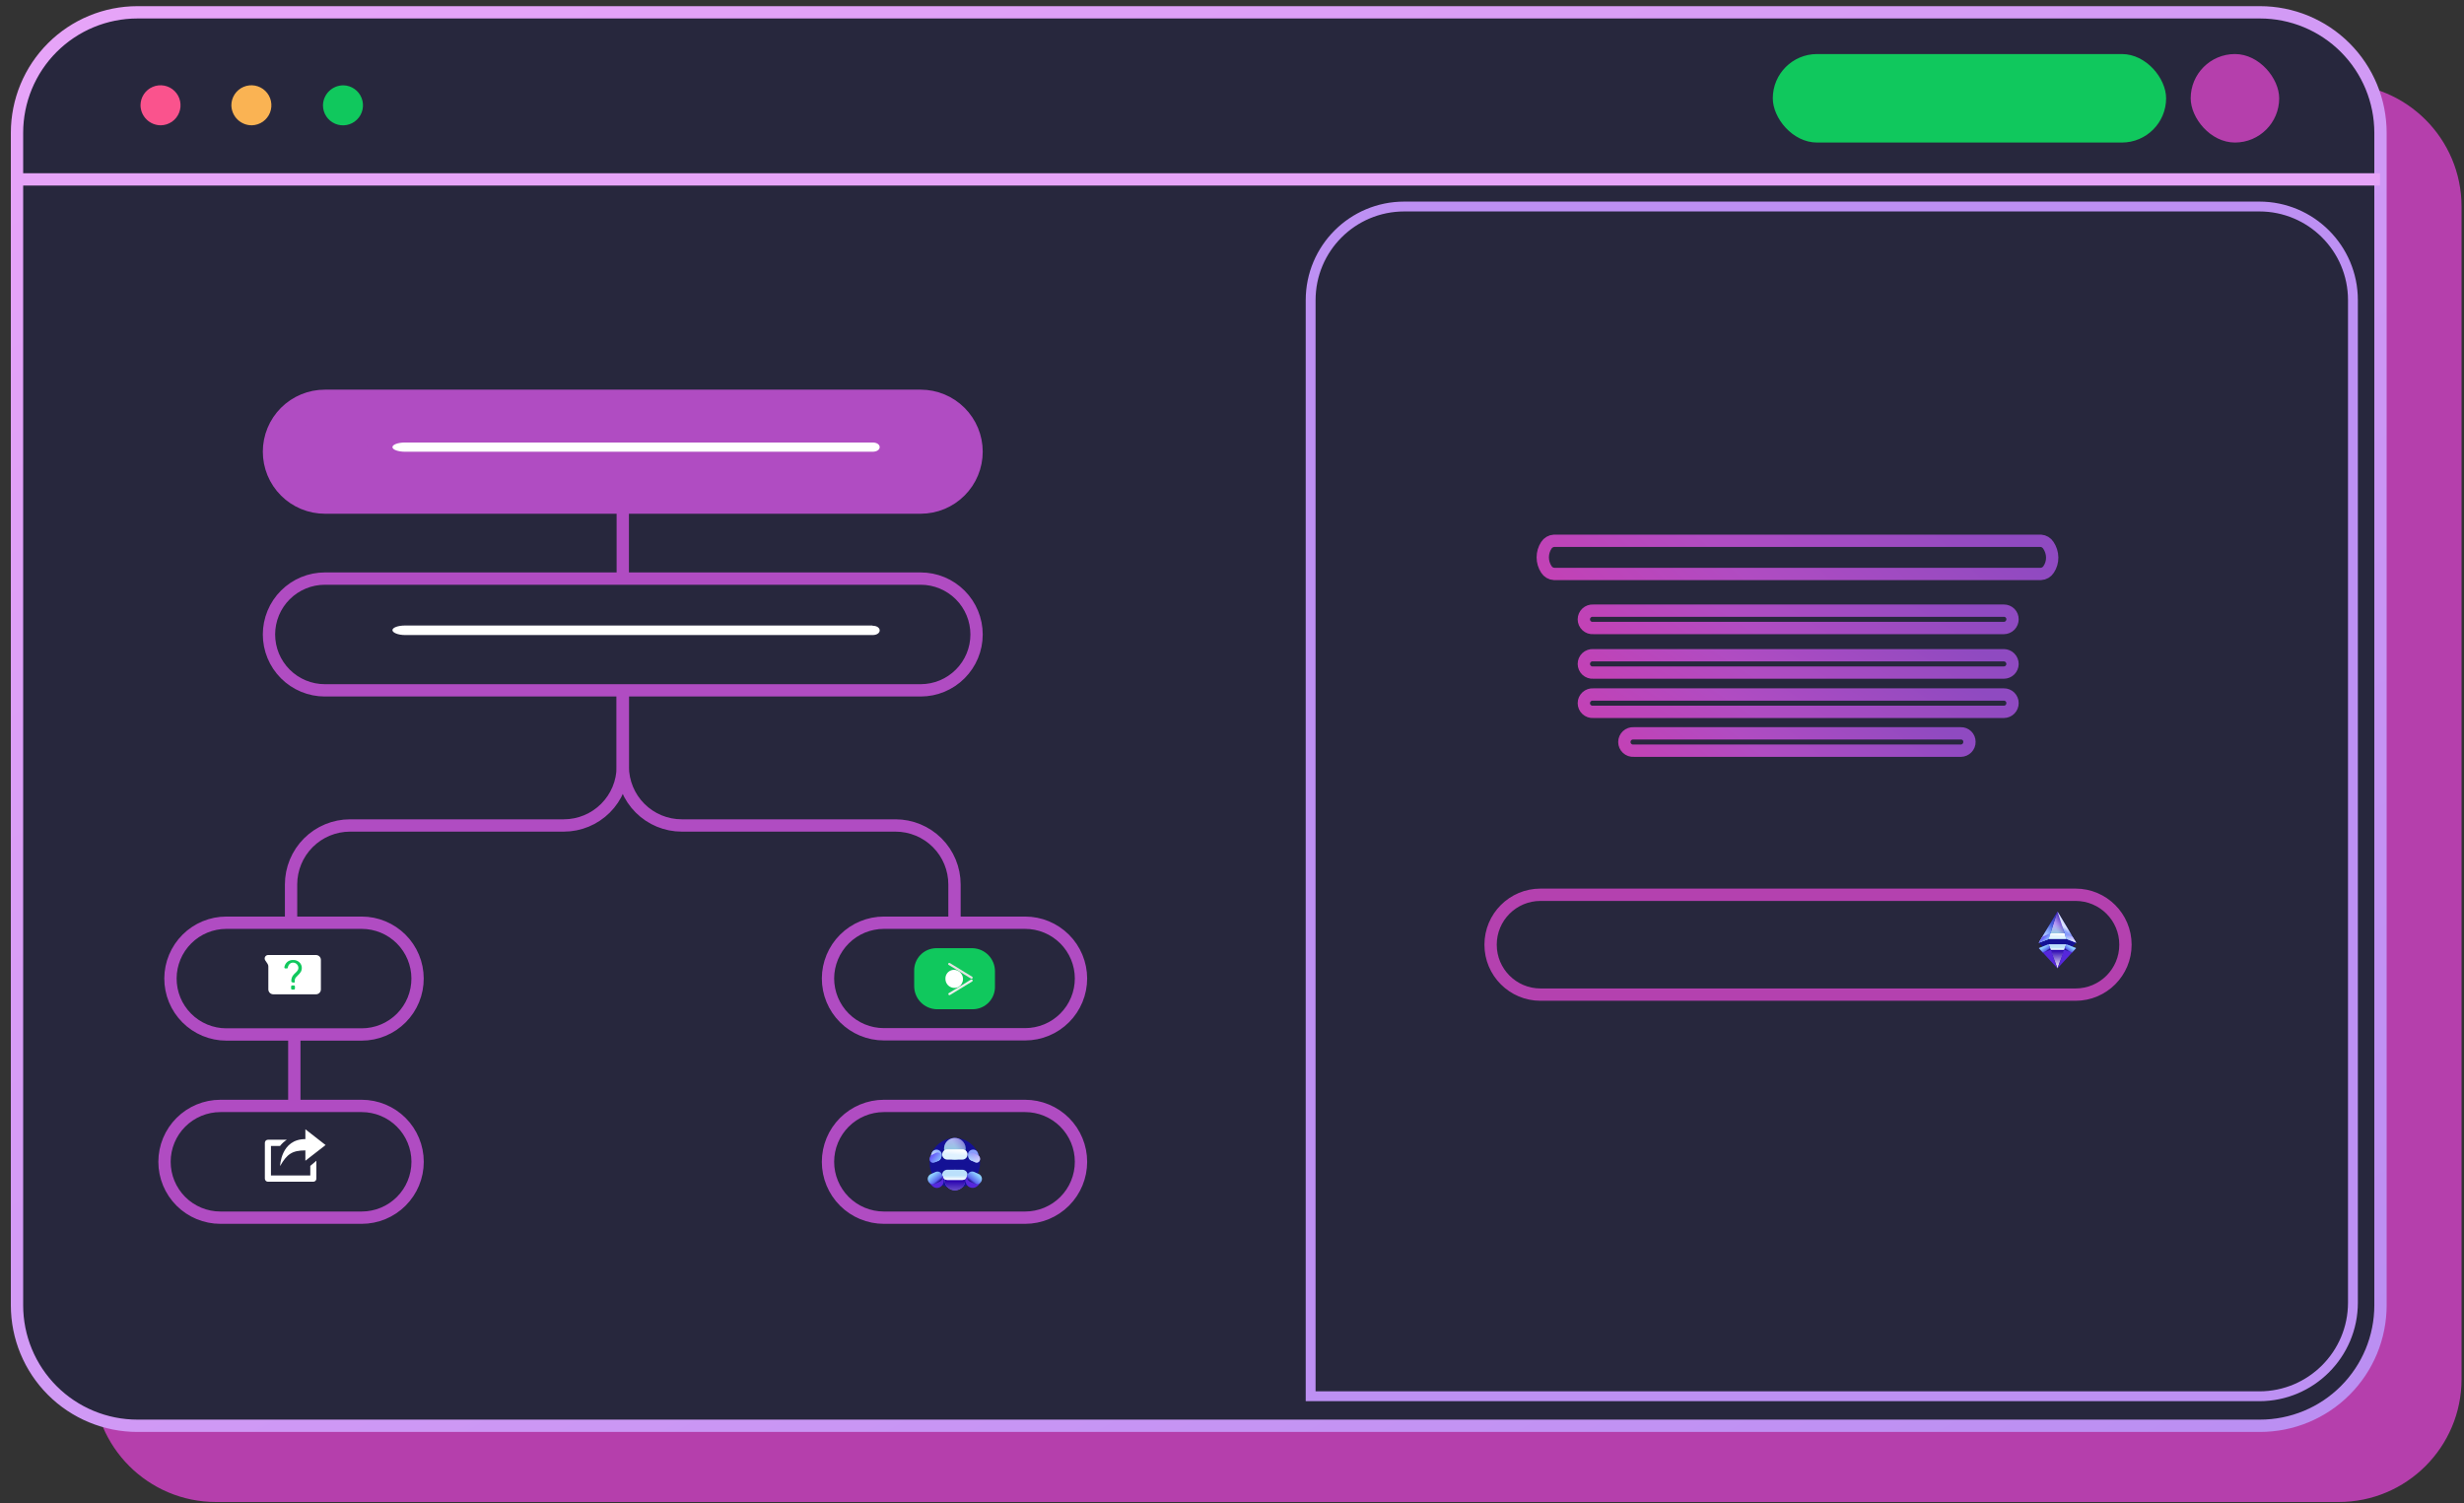 <svg width="200" height="122" viewBox="0 0 200 122" fill="none" xmlns="http://www.w3.org/2000/svg">
<rect x="0" y="0" width="200" height="122" fill="#333333" stroke="none"/>
<path d="M189.825 6.797H17.543C12.034 6.797 7.567 11.264 7.567 16.773V111.943C7.567 117.453 12.034 121.92 17.543 121.92H189.825C195.335 121.92 199.801 117.453 199.801 111.943V16.773C199.801 11.264 195.335 6.797 189.825 6.797Z" fill="#B53FAC"/>
<path d="M11.158 1H183.443C186.037 1 188.523 2.03 190.357 3.864C192.191 5.697 193.221 8.184 193.221 10.777V105.947C193.222 107.231 192.97 108.503 192.479 109.691C191.988 110.878 191.268 111.956 190.36 112.865C189.452 113.774 188.374 114.495 187.187 114.987C186 115.479 184.728 115.732 183.443 115.732H11.158C8.565 115.732 6.078 114.702 4.245 112.868C2.411 111.034 1.381 108.548 1.381 105.955V10.777C1.381 8.184 2.411 5.697 4.245 3.864C6.078 2.03 8.565 1 11.158 1Z" fill="#27273D" stroke="url(#paint0_linear_10958_1658)"/>
<path d="M13.054 10.17C13.374 10.165 13.686 10.066 13.95 9.885C14.214 9.703 14.418 9.448 14.537 9.15C14.657 8.853 14.685 8.527 14.619 8.213C14.554 7.9 14.397 7.612 14.168 7.388C13.94 7.163 13.65 7.011 13.335 6.951C13.021 6.891 12.695 6.925 12.4 7.049C12.105 7.173 11.853 7.382 11.676 7.649C11.499 7.916 11.405 8.23 11.405 8.55C11.412 8.982 11.588 9.395 11.897 9.698C12.205 10.002 12.621 10.171 13.054 10.17Z" fill="#FA538D"/>
<path d="M20.452 10.17C20.772 10.16 21.081 10.057 21.342 9.873C21.602 9.688 21.803 9.431 21.919 9.134C22.034 8.836 22.059 8.511 21.991 8.199C21.923 7.887 21.764 7.602 21.535 7.38C21.305 7.157 21.016 7.008 20.702 6.949C20.388 6.891 20.064 6.926 19.77 7.051C19.476 7.176 19.225 7.385 19.049 7.651C18.873 7.918 18.78 8.23 18.78 8.549C18.788 8.986 18.968 9.401 19.281 9.705C19.595 10.009 20.016 10.176 20.452 10.17Z" fill="#FAB353"/>
<path d="M27.883 6.926C28.202 6.934 28.512 7.037 28.773 7.221C29.034 7.404 29.236 7.661 29.352 7.958C29.468 8.256 29.494 8.581 29.427 8.893C29.359 9.205 29.201 9.49 28.972 9.713C28.743 9.936 28.454 10.086 28.14 10.146C27.826 10.205 27.502 10.17 27.208 10.046C26.914 9.922 26.663 9.714 26.486 9.448C26.309 9.182 26.215 8.869 26.215 8.55C26.222 8.114 26.402 7.698 26.714 7.394C27.027 7.09 27.447 6.922 27.883 6.926Z" fill="#10C85D"/>
<path d="M50.55 56.27V62.216C50.55 63.486 50.045 64.704 49.147 65.602C48.249 66.5 47.031 67.004 45.761 67.004H28.414C27.144 67.004 25.926 67.509 25.028 68.407C24.13 69.305 23.625 70.523 23.625 71.793V74.854" stroke="#B04CC2"/>
<path d="M50.55 56.27V62.216C50.55 63.486 51.055 64.704 51.953 65.602C52.851 66.5 54.069 67.004 55.339 67.004H72.686C73.956 67.004 75.174 67.509 76.073 68.407C76.971 69.305 77.475 70.523 77.475 71.793V74.854" stroke="#B04CC2"/>
<path d="M78.976 81.921H76.023C75.532 81.907 75.067 81.7 74.727 81.347C74.387 80.993 74.198 80.52 74.203 80.03V78.832C74.194 78.592 74.234 78.352 74.32 78.127C74.405 77.902 74.535 77.697 74.701 77.523C74.867 77.349 75.067 77.21 75.288 77.114C75.508 77.018 75.746 76.967 75.987 76.965H78.94C79.43 76.978 79.895 77.184 80.236 77.537C80.576 77.89 80.764 78.362 80.76 78.852V80.05C80.768 80.29 80.728 80.53 80.643 80.755C80.557 80.981 80.428 81.186 80.262 81.361C80.095 81.535 79.896 81.675 79.675 81.771C79.454 81.867 79.217 81.918 78.976 81.921Z" fill="#10C85D"/>
<path d="M77.008 80.616C76.993 80.627 76.982 80.641 76.976 80.659C76.97 80.676 76.969 80.694 76.974 80.712C76.978 80.729 76.989 80.745 77.003 80.756C77.017 80.768 77.034 80.775 77.052 80.776C77.067 80.78 77.082 80.78 77.096 80.776L78.916 79.663C78.931 79.652 78.942 79.637 78.948 79.62C78.954 79.602 78.955 79.583 78.949 79.566C78.944 79.548 78.933 79.532 78.919 79.521C78.904 79.51 78.886 79.504 78.868 79.503C78.855 79.499 78.841 79.499 78.828 79.503L77.008 80.616Z" fill="#EDEDED"/>
<path d="M76.741 79.445C76.736 79.319 76.765 79.193 76.827 79.082C76.888 78.971 76.978 78.879 77.088 78.816C77.198 78.752 77.323 78.72 77.449 78.723C77.576 78.725 77.699 78.763 77.806 78.831C77.914 78.896 78.003 78.988 78.066 79.097C78.129 79.207 78.163 79.33 78.165 79.457C78.168 79.583 78.138 79.707 78.08 79.819C78.021 79.931 77.935 80.026 77.83 80.096C77.718 80.159 77.591 80.192 77.462 80.19C77.334 80.189 77.207 80.153 77.097 80.087C76.986 80.021 76.895 79.927 76.832 79.814C76.77 79.701 76.738 79.574 76.741 79.445Z" fill="white"/>
<path d="M77.004 78.324C76.987 78.316 76.972 78.302 76.964 78.284C76.956 78.266 76.954 78.246 76.958 78.228C76.963 78.209 76.974 78.192 76.99 78.18C77.005 78.169 77.025 78.163 77.044 78.164H77.088L78.912 79.282C78.928 79.291 78.941 79.306 78.948 79.323C78.956 79.341 78.957 79.36 78.953 79.378C78.948 79.397 78.938 79.413 78.924 79.425C78.909 79.437 78.891 79.444 78.872 79.445C78.857 79.449 78.842 79.449 78.828 79.445L77.004 78.324Z" fill="#E3E3E3"/>
<path d="M75.687 93.464C75.862 93.134 76.123 92.858 76.442 92.665C76.762 92.473 77.128 92.371 77.501 92.371C77.874 92.371 78.24 92.473 78.56 92.665C78.879 92.858 79.141 93.134 79.315 93.464C79.506 93.828 79.583 94.242 79.536 94.65C79.489 95.059 79.32 95.444 79.051 95.755C78.859 95.978 78.621 96.157 78.354 96.279C78.086 96.402 77.795 96.465 77.501 96.465C77.207 96.465 76.916 96.402 76.648 96.279C76.381 96.157 76.143 95.978 75.951 95.755C75.684 95.443 75.516 95.058 75.469 94.65C75.422 94.242 75.498 93.829 75.687 93.464Z" fill="#141195"/>
<path d="M76.657 93.01C76.708 92.826 76.819 92.662 76.972 92.546C77.124 92.43 77.311 92.367 77.503 92.367C77.695 92.367 77.882 92.43 78.034 92.546C78.187 92.662 78.298 92.826 78.349 93.01C78.385 93.141 78.391 93.278 78.366 93.411C78.34 93.544 78.284 93.669 78.202 93.777C78.12 93.885 78.015 93.972 77.893 94.032C77.772 94.093 77.638 94.124 77.503 94.124C77.368 94.124 77.234 94.093 77.113 94.032C76.992 93.972 76.886 93.885 76.804 93.777C76.722 93.669 76.666 93.544 76.641 93.411C76.615 93.278 76.621 93.141 76.657 93.01Z" fill="url(#paint1_linear_10958_1658)"/>
<path d="M76.657 93.01C76.708 92.826 76.819 92.662 76.972 92.546C77.124 92.43 77.311 92.367 77.503 92.367C77.695 92.367 77.882 92.43 78.034 92.546C78.187 92.662 78.298 92.826 78.349 93.01C78.385 93.141 78.391 93.278 78.366 93.411C78.34 93.544 78.284 93.669 78.202 93.777C78.12 93.885 78.015 93.972 77.893 94.032C77.772 94.093 77.638 94.124 77.503 94.124C77.368 94.124 77.234 94.093 77.113 94.032C76.992 93.972 76.886 93.885 76.804 93.777C76.722 93.669 76.666 93.544 76.641 93.411C76.615 93.278 76.621 93.141 76.657 93.01Z" fill="url(#paint2_linear_10958_1658)"/>
<path d="M78.309 96.055C78.251 96.22 78.143 96.363 78 96.464C77.857 96.566 77.686 96.62 77.511 96.62C77.336 96.62 77.165 96.566 77.022 96.464C76.879 96.363 76.771 96.22 76.713 96.055C76.673 95.928 76.664 95.794 76.685 95.664C76.706 95.533 76.757 95.409 76.835 95.302C76.912 95.194 77.014 95.106 77.131 95.045C77.249 94.984 77.379 94.951 77.511 94.949C77.644 94.95 77.775 94.983 77.892 95.044C78.01 95.105 78.112 95.192 78.19 95.3C78.268 95.408 78.319 95.532 78.34 95.663C78.361 95.794 78.35 95.928 78.309 96.055Z" fill="url(#paint3_linear_10958_1658)"/>
<path d="M78.309 96.055C78.251 96.22 78.143 96.363 78 96.464C77.857 96.566 77.686 96.62 77.511 96.62C77.336 96.62 77.165 96.566 77.022 96.464C76.879 96.363 76.771 96.22 76.713 96.055C76.673 95.928 76.664 95.794 76.685 95.664C76.706 95.533 76.757 95.409 76.835 95.302C76.912 95.194 77.014 95.106 77.131 95.045C77.249 94.984 77.379 94.951 77.511 94.949C77.644 94.95 77.775 94.983 77.892 95.044C78.01 95.105 78.112 95.192 78.19 95.3C78.268 95.408 78.319 95.532 78.34 95.663C78.361 95.794 78.35 95.928 78.309 96.055Z" fill="url(#paint4_linear_10958_1658)"/>
<path d="M76.889 94.127H78.118C78.227 94.127 78.331 94.084 78.408 94.006C78.485 93.929 78.529 93.825 78.529 93.716C78.529 93.607 78.485 93.502 78.408 93.425C78.331 93.348 78.227 93.305 78.118 93.305H76.889C76.78 93.305 76.675 93.348 76.598 93.425C76.521 93.502 76.478 93.607 76.478 93.716C76.478 93.825 76.521 93.929 76.598 94.006C76.675 94.084 76.78 94.127 76.889 94.127Z" fill="#E0F2FF"/>
<path d="M76.889 94.127H78.118C78.227 94.127 78.331 94.084 78.408 94.006C78.485 93.929 78.529 93.825 78.529 93.716C78.529 93.607 78.485 93.502 78.408 93.425C78.331 93.348 78.227 93.305 78.118 93.305H76.889C76.78 93.305 76.675 93.348 76.598 93.425C76.521 93.502 76.478 93.607 76.478 93.716C76.478 93.825 76.521 93.929 76.598 94.006C76.675 94.084 76.78 94.127 76.889 94.127Z" fill="url(#paint5_linear_10958_1658)"/>
<path d="M78.118 94.949H76.889C76.779 94.949 76.674 94.993 76.597 95.07C76.519 95.148 76.476 95.253 76.476 95.362C76.476 95.472 76.519 95.577 76.597 95.654C76.674 95.732 76.779 95.775 76.889 95.775H78.118C78.227 95.775 78.332 95.732 78.41 95.654C78.487 95.577 78.531 95.472 78.531 95.362C78.531 95.253 78.487 95.148 78.41 95.07C78.332 94.993 78.227 94.949 78.118 94.949Z" fill="#BBE0FB"/>
<path d="M78.118 94.949H76.889C76.779 94.949 76.674 94.993 76.597 95.07C76.519 95.148 76.476 95.253 76.476 95.362C76.476 95.472 76.519 95.577 76.597 95.654C76.674 95.732 76.779 95.775 76.889 95.775H78.118C78.227 95.775 78.332 95.732 78.41 95.654C78.487 95.577 78.531 95.472 78.531 95.362C78.531 95.253 78.487 95.148 78.41 95.07C78.332 94.993 78.227 94.949 78.118 94.949Z" fill="url(#paint6_linear_10958_1658)"/>
<path d="M75.632 93.576C75.428 93.975 75.755 94.398 76.134 94.239C76.202 94.209 76.262 94.164 76.31 94.107C76.358 94.05 76.392 93.984 76.41 93.912C76.432 93.861 76.443 93.805 76.444 93.75C76.445 93.694 76.435 93.639 76.414 93.587C76.394 93.536 76.363 93.489 76.324 93.449C76.286 93.409 76.239 93.377 76.188 93.355C76.137 93.333 76.082 93.321 76.027 93.32C75.971 93.32 75.916 93.33 75.864 93.35C75.812 93.371 75.765 93.401 75.725 93.44C75.685 93.479 75.653 93.525 75.632 93.576Z" fill="url(#paint7_linear_10958_1658)"/>
<path d="M75.632 93.576C75.428 93.975 75.755 94.398 76.134 94.239C76.202 94.209 76.262 94.164 76.31 94.107C76.358 94.05 76.392 93.984 76.41 93.912C76.432 93.861 76.443 93.805 76.444 93.75C76.445 93.694 76.435 93.639 76.414 93.587C76.394 93.536 76.363 93.489 76.324 93.449C76.286 93.409 76.239 93.377 76.188 93.355C76.137 93.333 76.082 93.321 76.027 93.32C75.971 93.32 75.916 93.33 75.864 93.35C75.812 93.371 75.765 93.401 75.725 93.44C75.685 93.479 75.653 93.525 75.632 93.576Z" fill="url(#paint8_linear_10958_1658)"/>
<path d="M75.592 96.205C75.527 96.132 75.48 96.045 75.454 95.951C75.427 95.856 75.423 95.757 75.44 95.661C75.457 95.565 75.496 95.474 75.553 95.395C75.611 95.315 75.685 95.25 75.771 95.204C75.849 95.172 75.933 95.157 76.018 95.161C76.102 95.164 76.185 95.185 76.26 95.223C76.336 95.261 76.403 95.314 76.456 95.38C76.509 95.445 76.548 95.521 76.569 95.603C76.781 96.269 76.031 96.728 75.604 96.193L75.592 96.205Z" fill="#5627DC"/>
<path d="M75.963 95.122L75.528 95.313C75.471 95.345 75.421 95.389 75.383 95.442C75.345 95.495 75.32 95.556 75.308 95.62C75.297 95.684 75.3 95.75 75.317 95.813C75.334 95.876 75.365 95.934 75.408 95.984C75.46 96.047 75.53 96.094 75.61 96.116C75.689 96.138 75.773 96.135 75.851 96.107L76.282 95.916C76.373 95.869 76.445 95.791 76.482 95.695C76.52 95.6 76.521 95.493 76.485 95.397C76.471 95.343 76.446 95.293 76.412 95.249C76.377 95.206 76.334 95.17 76.285 95.144C76.236 95.118 76.181 95.102 76.126 95.099C76.07 95.095 76.015 95.103 75.963 95.122Z" fill="url(#paint9_linear_10958_1658)"/>
<path d="M79.415 96.208C79.478 96.134 79.525 96.046 79.55 95.952C79.576 95.858 79.58 95.759 79.562 95.663C79.545 95.567 79.506 95.476 79.448 95.397C79.391 95.318 79.317 95.253 79.231 95.206C79.153 95.175 79.069 95.161 78.985 95.165C78.901 95.168 78.818 95.19 78.743 95.227C78.668 95.265 78.601 95.318 78.548 95.383C78.494 95.448 78.455 95.524 78.433 95.605C78.372 95.733 78.361 95.878 78.401 96.014C78.441 96.149 78.531 96.265 78.651 96.338C78.772 96.412 78.915 96.438 79.054 96.412C79.193 96.385 79.317 96.308 79.403 96.196L79.415 96.208Z" fill="#5627DC"/>
<path d="M75.496 93.888C75.34 94.163 75.572 94.474 75.843 94.363L76.186 94.215C76.236 94.192 76.28 94.159 76.314 94.117C76.349 94.074 76.373 94.025 76.386 93.972C76.408 93.916 76.413 93.855 76.401 93.796C76.389 93.737 76.36 93.683 76.317 93.641C76.275 93.598 76.221 93.569 76.162 93.557C76.103 93.545 76.042 93.55 75.987 93.573L75.651 93.736C75.591 93.768 75.541 93.816 75.508 93.876L75.496 93.888Z" fill="url(#paint10_linear_10958_1658)"/>
<path d="M79.367 93.566C79.57 93.965 79.235 94.364 78.864 94.217C78.799 94.186 78.741 94.142 78.695 94.087C78.649 94.031 78.615 93.967 78.597 93.897C78.575 93.847 78.563 93.792 78.562 93.737C78.562 93.682 78.572 93.628 78.592 93.576C78.613 93.525 78.643 93.479 78.681 93.439C78.72 93.4 78.766 93.368 78.816 93.347C78.867 93.325 78.921 93.313 78.976 93.312C79.031 93.312 79.086 93.322 79.137 93.342C79.188 93.363 79.235 93.393 79.274 93.431C79.314 93.47 79.345 93.516 79.367 93.566Z" fill="#889FFC"/>
<path d="M79.367 93.566C79.57 93.965 79.235 94.364 78.864 94.217C78.799 94.186 78.741 94.142 78.695 94.087C78.649 94.031 78.615 93.967 78.597 93.897C78.575 93.847 78.563 93.792 78.562 93.737C78.562 93.682 78.572 93.628 78.592 93.576C78.613 93.525 78.643 93.479 78.681 93.439C78.72 93.4 78.766 93.368 78.816 93.347C78.867 93.325 78.921 93.313 78.976 93.312C79.031 93.312 79.086 93.322 79.137 93.342C79.188 93.363 79.235 93.393 79.274 93.431C79.314 93.47 79.345 93.516 79.367 93.566Z" fill="url(#paint11_linear_10958_1658)" fill-opacity="0.7"/>
<path d="M79.506 93.889C79.658 94.157 79.427 94.464 79.163 94.348L78.808 94.189C78.761 94.168 78.719 94.137 78.686 94.097C78.653 94.058 78.629 94.011 78.617 93.961C78.545 93.69 78.78 93.466 79.016 93.582L79.371 93.754C79.43 93.784 79.479 93.831 79.51 93.889H79.506Z" fill="url(#paint12_linear_10958_1658)"/>
<path d="M79.506 93.889C79.658 94.157 79.427 94.464 79.163 94.348L78.808 94.189C78.761 94.168 78.719 94.137 78.686 94.097C78.653 94.058 78.629 94.011 78.617 93.961C78.545 93.69 78.78 93.466 79.016 93.582L79.371 93.754C79.43 93.784 79.479 93.831 79.51 93.889H79.506Z" fill="url(#paint13_linear_10958_1658)"/>
<path d="M79.044 95.118L79.475 95.309C79.532 95.341 79.582 95.384 79.62 95.437C79.658 95.49 79.684 95.551 79.696 95.615C79.708 95.679 79.705 95.745 79.688 95.808C79.671 95.872 79.641 95.93 79.598 95.98C79.549 96.047 79.478 96.095 79.398 96.118C79.318 96.14 79.232 96.135 79.155 96.103L78.72 95.912C78.629 95.865 78.559 95.786 78.522 95.69C78.485 95.595 78.485 95.489 78.521 95.393C78.535 95.339 78.56 95.289 78.594 95.245C78.629 95.202 78.672 95.166 78.721 95.14C78.77 95.114 78.825 95.099 78.88 95.095C78.936 95.091 78.991 95.099 79.044 95.118Z" fill="url(#paint14_linear_10958_1658)"/>
<path d="M25.186 95.415H21.993V93.021H22.727C22.882 92.823 23.068 92.652 23.278 92.514H21.742C21.709 92.515 21.676 92.522 21.646 92.535C21.616 92.548 21.589 92.567 21.566 92.591C21.544 92.615 21.526 92.643 21.514 92.673C21.503 92.704 21.497 92.737 21.498 92.769V95.667C21.497 95.733 21.522 95.796 21.568 95.844C21.613 95.892 21.676 95.92 21.742 95.922H25.433C25.466 95.922 25.499 95.915 25.529 95.901C25.559 95.888 25.587 95.869 25.61 95.846C25.633 95.822 25.651 95.794 25.663 95.763C25.675 95.733 25.681 95.7 25.68 95.667V94.218L25.186 94.637V95.415ZM24.787 93.364V94.218L26.427 92.945L24.787 91.664V92.462C22.791 92.462 22.735 94.649 22.735 94.649C23.286 93.691 23.701 93.38 24.779 93.38L24.787 93.364Z" fill="white"/>
<path d="M25.628 80.708H22.18C22.075 80.708 21.973 80.666 21.898 80.591C21.823 80.516 21.781 80.415 21.781 80.309V78.449C21.782 78.37 21.758 78.292 21.713 78.226L21.53 77.954C21.502 77.912 21.485 77.863 21.483 77.812C21.48 77.761 21.492 77.711 21.516 77.666C21.541 77.621 21.576 77.584 21.62 77.558C21.664 77.532 21.715 77.519 21.765 77.52H25.648C25.754 77.52 25.856 77.562 25.93 77.636C26.005 77.711 26.047 77.813 26.047 77.919V80.313C26.047 80.367 26.036 80.42 26.014 80.469C25.992 80.519 25.961 80.563 25.922 80.6C25.883 80.637 25.837 80.665 25.786 80.684C25.736 80.703 25.682 80.711 25.628 80.708Z" fill="white"/>
<path d="M23.725 79.735C23.714 79.734 23.703 79.731 23.693 79.727C23.683 79.722 23.674 79.715 23.667 79.707C23.66 79.699 23.654 79.69 23.65 79.679C23.646 79.669 23.645 79.658 23.645 79.647C23.641 79.546 23.656 79.446 23.689 79.352C23.716 79.283 23.752 79.218 23.797 79.16C23.856 79.087 23.922 79.019 23.992 78.957C24.064 78.894 24.125 78.821 24.176 78.741C24.205 78.687 24.22 78.627 24.22 78.565C24.218 78.454 24.174 78.346 24.096 78.266C24.056 78.225 24.008 78.193 23.956 78.171C23.903 78.149 23.846 78.138 23.789 78.138C23.735 78.136 23.682 78.145 23.633 78.165C23.583 78.185 23.538 78.216 23.502 78.254C23.427 78.334 23.378 78.434 23.362 78.541C23.36 78.552 23.357 78.562 23.351 78.571C23.346 78.58 23.339 78.588 23.33 78.595C23.322 78.601 23.312 78.606 23.302 78.608C23.291 78.611 23.281 78.611 23.27 78.609H23.154C23.142 78.607 23.131 78.603 23.12 78.597C23.11 78.59 23.102 78.581 23.095 78.571C23.088 78.561 23.083 78.55 23.081 78.538C23.079 78.526 23.08 78.513 23.082 78.501C23.109 78.349 23.183 78.21 23.294 78.102C23.36 78.041 23.437 77.994 23.521 77.963C23.606 77.932 23.695 77.919 23.785 77.923C23.88 77.918 23.975 77.932 24.064 77.965C24.153 77.998 24.235 78.049 24.304 78.114C24.366 78.173 24.416 78.244 24.45 78.323C24.484 78.402 24.5 78.487 24.499 78.573C24.5 78.674 24.477 78.774 24.431 78.865C24.359 78.984 24.269 79.092 24.164 79.184C24.1 79.241 24.042 79.304 23.988 79.371C23.963 79.415 23.943 79.462 23.928 79.511C23.924 79.567 23.924 79.623 23.928 79.679C23.929 79.69 23.927 79.7 23.924 79.71C23.92 79.721 23.914 79.73 23.907 79.738C23.899 79.746 23.89 79.752 23.88 79.756C23.87 79.76 23.86 79.763 23.849 79.763L23.725 79.735ZM23.629 80.234V80.078C23.629 80.067 23.63 80.056 23.634 80.045C23.638 80.035 23.643 80.025 23.651 80.017C23.658 80.009 23.667 80.003 23.677 79.998C23.687 79.993 23.698 79.99 23.709 79.99H23.857C23.879 79.991 23.901 80.001 23.916 80.017C23.932 80.034 23.941 80.055 23.941 80.078V80.234C23.941 80.245 23.939 80.257 23.935 80.267C23.931 80.278 23.925 80.288 23.918 80.297C23.91 80.305 23.901 80.312 23.89 80.317C23.88 80.322 23.868 80.325 23.857 80.325H23.709C23.686 80.323 23.666 80.312 23.651 80.295C23.636 80.278 23.628 80.256 23.629 80.234Z" fill="#10C85D"/>
<path d="M26.367 31.926H74.734C75.989 31.926 77.193 32.424 78.08 33.312C78.968 34.2 79.466 35.404 79.466 36.659C79.467 37.281 79.345 37.897 79.107 38.471C78.87 39.046 78.521 39.568 78.082 40.008C77.642 40.448 77.12 40.797 76.546 41.035C75.971 41.273 75.356 41.396 74.734 41.396H26.367C25.745 41.396 25.129 41.273 24.555 41.035C23.98 40.797 23.458 40.448 23.019 40.008C22.579 39.568 22.23 39.046 21.993 38.471C21.755 37.897 21.633 37.281 21.634 36.659C21.634 36.037 21.756 35.422 21.994 34.847C22.232 34.273 22.581 33.752 23.02 33.312C23.459 32.873 23.981 32.524 24.555 32.286C25.13 32.048 25.745 31.926 26.367 31.926Z" fill="#B04CC2"/>
<path d="M26.367 32.129H74.734C75.936 32.13 77.088 32.608 77.938 33.458C78.788 34.308 79.266 35.46 79.267 36.662V36.662C79.267 37.865 78.79 39.019 77.939 39.869C77.089 40.72 75.936 41.199 74.734 41.2H26.367C25.771 41.2 25.181 41.082 24.631 40.854C24.081 40.626 23.581 40.292 23.16 39.87C22.739 39.449 22.405 38.949 22.177 38.398C21.95 37.848 21.833 37.258 21.833 36.662C21.833 36.067 21.951 35.477 22.178 34.927C22.406 34.377 22.74 33.878 23.161 33.457C23.582 33.036 24.082 32.702 24.632 32.474C25.182 32.246 25.771 32.129 26.367 32.129V32.129Z" stroke="#B04CC2"/>
<path d="M18.369 74.898H29.364C30.562 74.9 31.712 75.375 32.561 76.222C33.41 77.069 33.889 78.217 33.893 79.416V79.416C33.896 80.013 33.781 80.604 33.554 81.156C33.328 81.708 32.995 82.21 32.574 82.633C32.153 83.056 31.653 83.392 31.102 83.621C30.551 83.85 29.96 83.969 29.364 83.969H18.369C17.773 83.969 17.182 83.85 16.631 83.621C16.079 83.392 15.579 83.056 15.158 82.633C14.737 82.21 14.403 81.708 14.176 81.156C13.95 80.604 13.834 80.013 13.836 79.416V79.416C13.841 78.217 14.321 77.068 15.171 76.222C16.02 75.375 17.17 74.9 18.369 74.898V74.898Z" stroke="#B04CC2"/>
<path d="M71.741 74.898H83.21C84.409 74.898 85.56 75.374 86.41 76.221C87.259 77.067 87.739 78.216 87.743 79.416V79.416C87.744 80.011 87.627 80.602 87.399 81.152C87.172 81.702 86.838 82.203 86.417 82.624C85.996 83.045 85.496 83.38 84.945 83.608C84.395 83.836 83.805 83.953 83.21 83.953H71.741C70.538 83.952 69.385 83.474 68.535 82.623C67.685 81.772 67.207 80.619 67.207 79.416V79.416C67.212 78.217 67.692 77.068 68.542 76.222C69.391 75.375 70.541 74.9 71.741 74.898V74.898Z" stroke="#B04CC2"/>
<path d="M71.741 89.769H83.21C83.805 89.769 84.395 89.887 84.945 90.115C85.496 90.343 85.996 90.677 86.417 91.099C86.838 91.52 87.172 92.02 87.399 92.571C87.627 93.121 87.744 93.711 87.743 94.307V94.307C87.743 95.509 87.266 96.662 86.415 97.513C85.565 98.363 84.412 98.84 83.21 98.84H71.741C70.539 98.839 69.386 98.361 68.536 97.511C67.686 96.661 67.208 95.509 67.207 94.307C67.207 93.104 67.685 91.951 68.535 91.1C69.385 90.249 70.538 89.771 71.741 89.769V89.769Z" stroke="#B04CC2"/>
<path d="M17.89 89.769H29.364C30.566 89.771 31.719 90.249 32.569 91.1C33.419 91.951 33.897 93.104 33.897 94.307V94.307C33.896 95.509 33.418 96.661 32.568 97.511C31.718 98.361 30.566 98.839 29.364 98.84H17.89C16.688 98.84 15.534 98.363 14.683 97.513C13.833 96.663 13.354 95.51 13.353 94.307V94.307C13.353 93.103 13.831 91.949 14.682 91.099C15.533 90.248 16.687 89.769 17.89 89.769V89.769Z" stroke="#B04CC2"/>
<path d="M50.55 41.395V46.766" stroke="#B04CC2"/>
<path d="M23.889 83.949V89.564" stroke="#B04CC2"/>
<path d="M70.823 50.773H32.883C32.313 50.773 31.854 50.941 31.854 51.149C31.854 51.356 32.313 51.548 32.883 51.548H70.823C71.597 51.548 71.597 50.793 70.823 50.793V50.773Z" fill="white"/>
<path d="M70.823 35.918H32.883C32.313 35.918 31.854 36.086 31.854 36.293C31.854 36.501 32.313 36.668 32.883 36.668H70.823C71.597 36.668 71.597 35.918 70.823 35.918Z" fill="white"/>
<path d="M26.873 34.211H26.905C27.228 34.21 27.547 34.273 27.846 34.395C28.144 34.518 28.415 34.698 28.643 34.926C28.872 35.153 29.053 35.424 29.176 35.722C29.3 36.02 29.364 36.339 29.364 36.661V36.661C29.363 36.983 29.299 37.302 29.175 37.599C29.051 37.897 28.87 38.167 28.642 38.394C28.413 38.621 28.143 38.801 27.845 38.924C27.547 39.046 27.228 39.108 26.905 39.108H26.873C26.225 39.106 25.603 38.848 25.145 38.39C24.686 37.931 24.428 37.31 24.427 36.661V36.661C24.427 36.012 24.685 35.389 25.143 34.93C25.602 34.471 26.224 34.212 26.873 34.211V34.211Z" stroke="#B04CC2"/>
<path d="M26.367 46.965H74.734C75.936 46.966 77.088 47.444 77.938 48.294C78.788 49.144 79.266 50.296 79.267 51.498V51.498C79.267 52.701 78.79 53.854 77.939 54.705C77.089 55.556 75.936 56.035 74.734 56.036H26.367C25.771 56.036 25.181 55.918 24.631 55.69C24.081 55.462 23.581 55.128 23.16 54.706C22.739 54.285 22.405 53.785 22.177 53.234C21.95 52.684 21.833 52.094 21.833 51.498V51.498C21.833 50.903 21.951 50.313 22.178 49.763C22.406 49.213 22.74 48.714 23.161 48.293C23.582 47.872 24.082 47.538 24.632 47.31C25.182 47.082 25.771 46.965 26.367 46.965V46.965Z" stroke="#B04CC2"/>
<path d="M1.182 14.562H193.181" stroke="#E6A4F8"/>
<path d="M165.653 43.895H126.145C126.019 43.901 125.895 43.938 125.786 44.002C125.676 44.066 125.583 44.155 125.515 44.262C125.325 44.552 125.224 44.892 125.224 45.239C125.224 45.587 125.325 45.926 125.515 46.217C125.583 46.325 125.675 46.415 125.785 46.479C125.895 46.544 126.018 46.581 126.145 46.588H165.653C165.781 46.582 165.905 46.545 166.016 46.48C166.126 46.416 166.219 46.325 166.288 46.217C166.481 45.93 166.581 45.59 166.575 45.243C166.568 44.893 166.46 44.552 166.264 44.262C166.197 44.157 166.108 44.07 166.002 44.006C165.896 43.943 165.776 43.904 165.653 43.895Z" stroke="url(#paint15_linear_10958_1658)"/>
<path d="M163.354 50.271C163.356 50.178 163.339 50.086 163.304 50C163.269 49.914 163.218 49.836 163.152 49.77C163.087 49.705 163.009 49.653 162.923 49.619C162.837 49.584 162.745 49.567 162.652 49.568H129.318C129.221 49.561 129.124 49.574 129.032 49.606C128.94 49.638 128.856 49.689 128.784 49.755C128.713 49.821 128.656 49.901 128.617 49.99C128.579 50.079 128.558 50.175 128.558 50.273C128.558 50.37 128.579 50.466 128.617 50.555C128.656 50.644 128.713 50.724 128.784 50.791C128.856 50.857 128.94 50.907 129.032 50.94C129.124 50.972 129.221 50.984 129.318 50.977H162.652C162.838 50.975 163.016 50.9 163.148 50.768C163.279 50.636 163.353 50.457 163.354 50.271V50.271Z" stroke="url(#paint16_linear_10958_1658)"/>
<path d="M163.354 53.9C163.355 53.712 163.282 53.532 163.15 53.398C163.019 53.264 162.84 53.188 162.652 53.186H129.318C129.221 53.178 129.124 53.191 129.032 53.223C128.94 53.255 128.856 53.306 128.784 53.372C128.713 53.438 128.656 53.518 128.617 53.607C128.579 53.697 128.558 53.793 128.558 53.89C128.558 53.987 128.579 54.083 128.617 54.172C128.656 54.262 128.713 54.342 128.784 54.408C128.856 54.474 128.94 54.525 129.032 54.557C129.124 54.589 129.221 54.602 129.318 54.594H162.652C162.837 54.593 163.013 54.52 163.145 54.39C163.276 54.261 163.351 54.084 163.354 53.9Z" stroke="url(#paint17_linear_10958_1658)"/>
<path d="M163.354 57.068C163.354 56.975 163.336 56.884 163.3 56.799C163.265 56.714 163.212 56.637 163.147 56.572C163.081 56.508 163.003 56.457 162.917 56.422C162.832 56.388 162.74 56.371 162.648 56.373H129.318C129.221 56.366 129.124 56.379 129.032 56.411C128.94 56.443 128.856 56.493 128.784 56.56C128.713 56.626 128.656 56.706 128.617 56.795C128.579 56.884 128.558 56.98 128.558 57.077C128.558 57.175 128.579 57.271 128.617 57.36C128.656 57.449 128.713 57.529 128.784 57.595C128.856 57.661 128.94 57.712 129.032 57.744C129.124 57.776 129.221 57.789 129.318 57.782H162.652C162.745 57.781 162.837 57.762 162.923 57.726C163.009 57.69 163.086 57.637 163.152 57.571C163.217 57.504 163.268 57.426 163.303 57.339C163.338 57.253 163.355 57.161 163.354 57.068V57.068Z" stroke="url(#paint18_linear_10958_1658)"/>
<path d="M159.858 60.216C159.859 60.123 159.842 60.032 159.807 59.947C159.771 59.861 159.719 59.784 159.653 59.719C159.587 59.655 159.508 59.604 159.422 59.571C159.336 59.538 159.244 59.522 159.152 59.525H132.606C132.509 59.518 132.412 59.531 132.32 59.563C132.228 59.595 132.144 59.646 132.073 59.712C132.001 59.778 131.945 59.858 131.906 59.947C131.867 60.036 131.847 60.133 131.847 60.23C131.847 60.327 131.867 60.423 131.906 60.512C131.945 60.601 132.001 60.682 132.073 60.748C132.144 60.814 132.228 60.864 132.32 60.897C132.412 60.929 132.509 60.941 132.606 60.934H159.168C159.355 60.93 159.532 60.852 159.661 60.717C159.791 60.583 159.862 60.403 159.858 60.216V60.216Z" stroke="url(#paint19_linear_10958_1658)"/>
<path d="M168.47 72.629H125.04C122.803 72.629 120.99 74.442 120.99 76.679V76.683C120.99 78.921 122.803 80.734 125.04 80.734H168.47C170.708 80.734 172.521 78.921 172.521 76.683V76.679C172.521 74.442 170.708 72.629 168.47 72.629Z" stroke="#B441AF"/>
<path d="M167.002 74L168.522 76.522L167.002 78.05L165.485 76.522L167.002 74Z" fill="#141195"/>
<path d="M167.002 74L167.716 76.211H166.288L167.002 74Z" fill="url(#paint20_linear_10958_1658)"/>
<path d="M167.002 74L167.716 76.211H166.288L167.002 74Z" fill="url(#paint21_linear_10958_1658)"/>
<path d="M167.002 78.6L166.288 76.644H167.716L167.002 78.6Z" fill="url(#paint22_linear_10958_1658)"/>
<path d="M167.002 78.6L166.288 76.644H167.716L167.002 78.6Z" fill="url(#paint23_linear_10958_1658)"/>
<path d="M166.288 76.209H167.716L167.573 75.766H166.431L166.288 76.209Z" fill="#E0F2FF"/>
<path d="M166.288 76.209H167.716L167.573 75.766H166.431L166.288 76.209Z" fill="url(#paint24_linear_10958_1658)"/>
<path d="M167.716 76.644H166.288L166.431 77.088H167.573L167.716 76.644Z" fill="#BBE0FB"/>
<path d="M167.716 76.644H166.288L166.431 77.088H167.573L167.716 76.644Z" fill="url(#paint25_linear_10958_1658)"/>
<path d="M165.485 76.522L166.283 76.227L166.998 74L165.485 76.522Z" fill="url(#paint26_linear_10958_1658)"/>
<path d="M165.485 76.522L166.283 76.227L166.998 74L165.485 76.522Z" fill="url(#paint27_linear_10958_1658)"/>
<path d="M165.485 76.964L166.283 76.652L166.998 78.6L165.485 76.964Z" fill="#5627DC"/>
<path d="M166.288 76.644L165.49 76.956L165.829 77.327L166.455 77.088L166.288 76.644Z" fill="url(#paint28_linear_10958_1658)"/>
<path d="M168.518 76.964L167.72 76.652L167.006 78.6L168.518 76.964Z" fill="#5627DC"/>
<path d="M165.481 76.52L166.28 76.225L166.411 75.766L165.789 76.033L165.481 76.52Z" fill="url(#paint29_linear_10958_1658)"/>
<path d="M168.522 76.522L167.724 76.211L167.01 74L168.522 76.522Z" fill="#889FFC"/>
<path d="M168.522 76.522L167.724 76.211L167.01 74L168.522 76.522Z" fill="url(#paint30_linear_10958_1658)" fill-opacity="0.7"/>
<path d="M168.522 76.52L167.724 76.209L167.592 75.766L168.215 76.033L168.522 76.52Z" fill="url(#paint31_linear_10958_1658)"/>
<path d="M168.522 76.52L167.724 76.209L167.592 75.766L168.215 76.033L168.522 76.52Z" fill="url(#paint32_linear_10958_1658)"/>
<path d="M167.716 76.644L168.514 76.956L168.171 77.323L167.548 77.084L167.716 76.644Z" fill="url(#paint33_linear_10958_1658)"/>
<rect x="143.896" y="4.387" width="31.925" height="7.183" rx="3.592" fill="#10C85D"/>
<rect x="177.816" y="4.387" width="7.183" height="7.183" rx="3.592" fill="#B53FAC"/>
<path d="M106.384 24.363C106.384 20.166 109.787 16.763 113.984 16.763H183.385C187.582 16.763 190.985 20.166 190.985 24.363V105.736C190.985 109.933 187.582 113.336 183.385 113.336H106.384V24.363Z" stroke="#BD90F3" stroke-width="0.8"/>
<defs>
<linearGradient id="paint0_linear_10958_1658" x1="53.288" y1="-17.169" x2="144.143" y2="138.75" gradientUnits="userSpaceOnUse">
<stop stop-color="#E6A4F8"/>
<stop offset="1" stop-color="#BB8FF2"/>
</linearGradient>
<linearGradient id="paint1_linear_10958_1658" x1="77.503" y1="90.002" x2="77.503" y2="93.298" gradientUnits="userSpaceOnUse">
<stop stop-color="#4543BA"/>
<stop offset="0.53" stop-color="#883FFF"/>
<stop offset="1" stop-color="#1C89C1"/>
</linearGradient>
<linearGradient id="paint2_linear_10958_1658" x1="78.98" y1="92.436" x2="77.579" y2="93.202" gradientUnits="userSpaceOnUse">
<stop stop-color="#2D07B2"/>
<stop offset="1" stop-color="white" stop-opacity="0.53"/>
</linearGradient>
<linearGradient id="paint3_linear_10958_1658" x1="77.503" y1="98.577" x2="77.503" y2="94.949" gradientUnits="userSpaceOnUse">
<stop stop-color="#0C0A7B"/>
<stop offset="0.27" stop-color="#5C00FF"/>
<stop offset="1" stop-color="#96C4FF"/>
</linearGradient>
<linearGradient id="paint4_linear_10958_1658" x1="77.503" y1="98.573" x2="77.503" y2="95.871" gradientUnits="userSpaceOnUse">
<stop stop-color="white"/>
<stop offset="1" stop-color="#2C06B1"/>
</linearGradient>
<linearGradient id="paint5_linear_10958_1658" x1="77.543" y1="93.309" x2="77.499" y2="93.736" gradientUnits="userSpaceOnUse">
<stop stop-color="white"/>
<stop offset="1" stop-color="white" stop-opacity="0"/>
</linearGradient>
<linearGradient id="paint6_linear_10958_1658" x1="77.503" y1="95.775" x2="77.503" y2="94.949" gradientUnits="userSpaceOnUse">
<stop stop-color="white"/>
<stop offset="0.44" stop-color="white" stop-opacity="0"/>
</linearGradient>
<linearGradient id="paint7_linear_10958_1658" x1="77.208" y1="89.933" x2="76.198" y2="93.165" gradientUnits="userSpaceOnUse">
<stop stop-color="#3523A4"/>
<stop offset="1" stop-color="#5487FF"/>
</linearGradient>
<linearGradient id="paint8_linear_10958_1658" x1="74.766" y1="94.287" x2="77.244" y2="93.297" gradientUnits="userSpaceOnUse">
<stop stop-color="white"/>
<stop offset="1" stop-color="white" stop-opacity="0"/>
</linearGradient>
<linearGradient id="paint9_linear_10958_1658" x1="75.691" y1="95.353" x2="76.174" y2="95.944" gradientUnits="userSpaceOnUse">
<stop stop-color="#8DCFFF"/>
<stop offset="0.76" stop-color="#5964EF"/>
<stop offset="1" stop-color="#231392"/>
</linearGradient>
<linearGradient id="paint10_linear_10958_1658" x1="76.33" y1="94.311" x2="75.703" y2="93.788" gradientUnits="userSpaceOnUse">
<stop stop-color="#8DCFFF"/>
<stop offset="1" stop-color="#675DF9"/>
</linearGradient>
<linearGradient id="paint11_linear_10958_1658" x1="79.203" y1="93.482" x2="79.499" y2="93.051" gradientUnits="userSpaceOnUse">
<stop stop-color="white" stop-opacity="0"/>
<stop offset="1" stop-color="white"/>
</linearGradient>
<linearGradient id="paint12_linear_10958_1658" x1="78.688" y1="94.296" x2="79.295" y2="93.778" gradientUnits="userSpaceOnUse">
<stop stop-color="#8DCFFF"/>
<stop offset="1" stop-color="#675DF9"/>
</linearGradient>
<linearGradient id="paint13_linear_10958_1658" x1="80.077" y1="94.476" x2="78.305" y2="93.574" gradientUnits="userSpaceOnUse">
<stop stop-color="white"/>
<stop offset="1" stop-color="white" stop-opacity="0"/>
</linearGradient>
<linearGradient id="paint14_linear_10958_1658" x1="79.311" y1="95.349" x2="78.828" y2="95.94" gradientUnits="userSpaceOnUse">
<stop stop-color="#8DCFFF"/>
<stop offset="0.76" stop-color="#5964EF"/>
<stop offset="1" stop-color="#231392"/>
</linearGradient>
<linearGradient id="paint15_linear_10958_1658" x1="154.894" y1="35.57" x2="131.692" y2="60.516" gradientUnits="userSpaceOnUse">
<stop stop-color="#8F4AC1"/>
<stop offset="0.5" stop-color="#B04CC2"/>
<stop offset="1" stop-color="#CC3CAF"/>
</linearGradient>
<linearGradient id="paint16_linear_10958_1658" x1="150.788" y1="42.832" x2="138.389" y2="62.023" gradientUnits="userSpaceOnUse">
<stop stop-color="#8F4AC1"/>
<stop offset="0.5" stop-color="#B04CC2"/>
<stop offset="1" stop-color="#CC3CAF"/>
</linearGradient>
<linearGradient id="paint17_linear_10958_1658" x1="150.792" y1="46.449" x2="138.389" y2="65.644" gradientUnits="userSpaceOnUse">
<stop stop-color="#8F4AC1"/>
<stop offset="0.5" stop-color="#B04CC2"/>
<stop offset="1" stop-color="#CC3CAF"/>
</linearGradient>
<linearGradient id="paint18_linear_10958_1658" x1="150.788" y1="49.629" x2="138.389" y2="68.82" gradientUnits="userSpaceOnUse">
<stop stop-color="#8F4AC1"/>
<stop offset="0.5" stop-color="#B04CC2"/>
<stop offset="1" stop-color="#CC3CAF"/>
</linearGradient>
<linearGradient id="paint19_linear_10958_1658" x1="151.031" y1="53.787" x2="137.758" y2="70.372" gradientUnits="userSpaceOnUse">
<stop stop-color="#8F4AC1"/>
<stop offset="0.5" stop-color="#B04CC2"/>
<stop offset="1" stop-color="#CC3CAF"/>
</linearGradient>
<linearGradient id="paint20_linear_10958_1658" x1="167.002" y1="74" x2="167.002" y2="75.768" gradientUnits="userSpaceOnUse">
<stop stop-color="#4543BA"/>
<stop offset="0.53" stop-color="#883FFF"/>
<stop offset="1" stop-color="#1C89C1"/>
</linearGradient>
<linearGradient id="paint21_linear_10958_1658" x1="167.664" y1="74.914" x2="166.862" y2="75.421" gradientUnits="userSpaceOnUse">
<stop stop-color="#2D07B2"/>
<stop offset="1" stop-color="white" stop-opacity="0.53"/>
</linearGradient>
<linearGradient id="paint22_linear_10958_1658" x1="167.002" y1="78.6" x2="167.002" y2="76.656" gradientUnits="userSpaceOnUse">
<stop stop-color="#0C0A7B"/>
<stop offset="0.27" stop-color="#5C00FF"/>
<stop offset="1" stop-color="#96C4FF"/>
</linearGradient>
<linearGradient id="paint23_linear_10958_1658" x1="167.002" y1="78.6" x2="167.002" y2="77.147" gradientUnits="userSpaceOnUse">
<stop stop-color="white"/>
<stop offset="1" stop-color="#2C06B1"/>
</linearGradient>
<linearGradient id="paint24_linear_10958_1658" x1="167.038" y1="75.77" x2="167.022" y2="76.001" gradientUnits="userSpaceOnUse">
<stop stop-color="white"/>
<stop offset="1" stop-color="white" stop-opacity="0"/>
</linearGradient>
<linearGradient id="paint25_linear_10958_1658" x1="167.002" y1="77.096" x2="167.002" y2="76.653" gradientUnits="userSpaceOnUse">
<stop stop-color="white"/>
<stop offset="0.44" stop-color="white" stop-opacity="0"/>
</linearGradient>
<linearGradient id="paint26_linear_10958_1658" x1="166.611" y1="73.908" x2="166.128" y2="75.68" gradientUnits="userSpaceOnUse">
<stop stop-color="#3523A4"/>
<stop offset="1" stop-color="#5487FF"/>
</linearGradient>
<linearGradient id="paint27_linear_10958_1658" x1="165.094" y1="75.824" x2="166.559" y2="75.153" gradientUnits="userSpaceOnUse">
<stop stop-color="white"/>
<stop offset="1" stop-color="white" stop-opacity="0"/>
</linearGradient>
<linearGradient id="paint28_linear_10958_1658" x1="165.913" y1="76.848" x2="166.164" y2="77.199" gradientUnits="userSpaceOnUse">
<stop stop-color="#8DCFFF"/>
<stop offset="0.76" stop-color="#5964EF"/>
<stop offset="1" stop-color="#231392"/>
</linearGradient>
<linearGradient id="paint29_linear_10958_1658" x1="166.208" y1="76.388" x2="165.865" y2="76.057" gradientUnits="userSpaceOnUse">
<stop stop-color="#8DCFFF"/>
<stop offset="1" stop-color="#675DF9"/>
</linearGradient>
<linearGradient id="paint30_linear_10958_1658" x1="167.572" y1="75.58" x2="167.72" y2="75.329" gradientUnits="userSpaceOnUse">
<stop stop-color="white" stop-opacity="0"/>
<stop offset="1" stop-color="white"/>
</linearGradient>
<linearGradient id="paint31_linear_10958_1658" x1="167.808" y1="76.38" x2="168.139" y2="76.057" gradientUnits="userSpaceOnUse">
<stop stop-color="#8DCFFF"/>
<stop offset="1" stop-color="#675DF9"/>
</linearGradient>
<linearGradient id="paint32_linear_10958_1658" x1="168.55" y1="76.464" x2="167.524" y2="75.865" gradientUnits="userSpaceOnUse">
<stop stop-color="white"/>
<stop offset="1" stop-color="white" stop-opacity="0"/>
</linearGradient>
<linearGradient id="paint33_linear_10958_1658" x1="168.091" y1="76.848" x2="167.84" y2="77.199" gradientUnits="userSpaceOnUse">
<stop stop-color="#8DCFFF"/>
<stop offset="0.76" stop-color="#5964EF"/>
<stop offset="1" stop-color="#231392"/>
</linearGradient>
</defs>
</svg>
